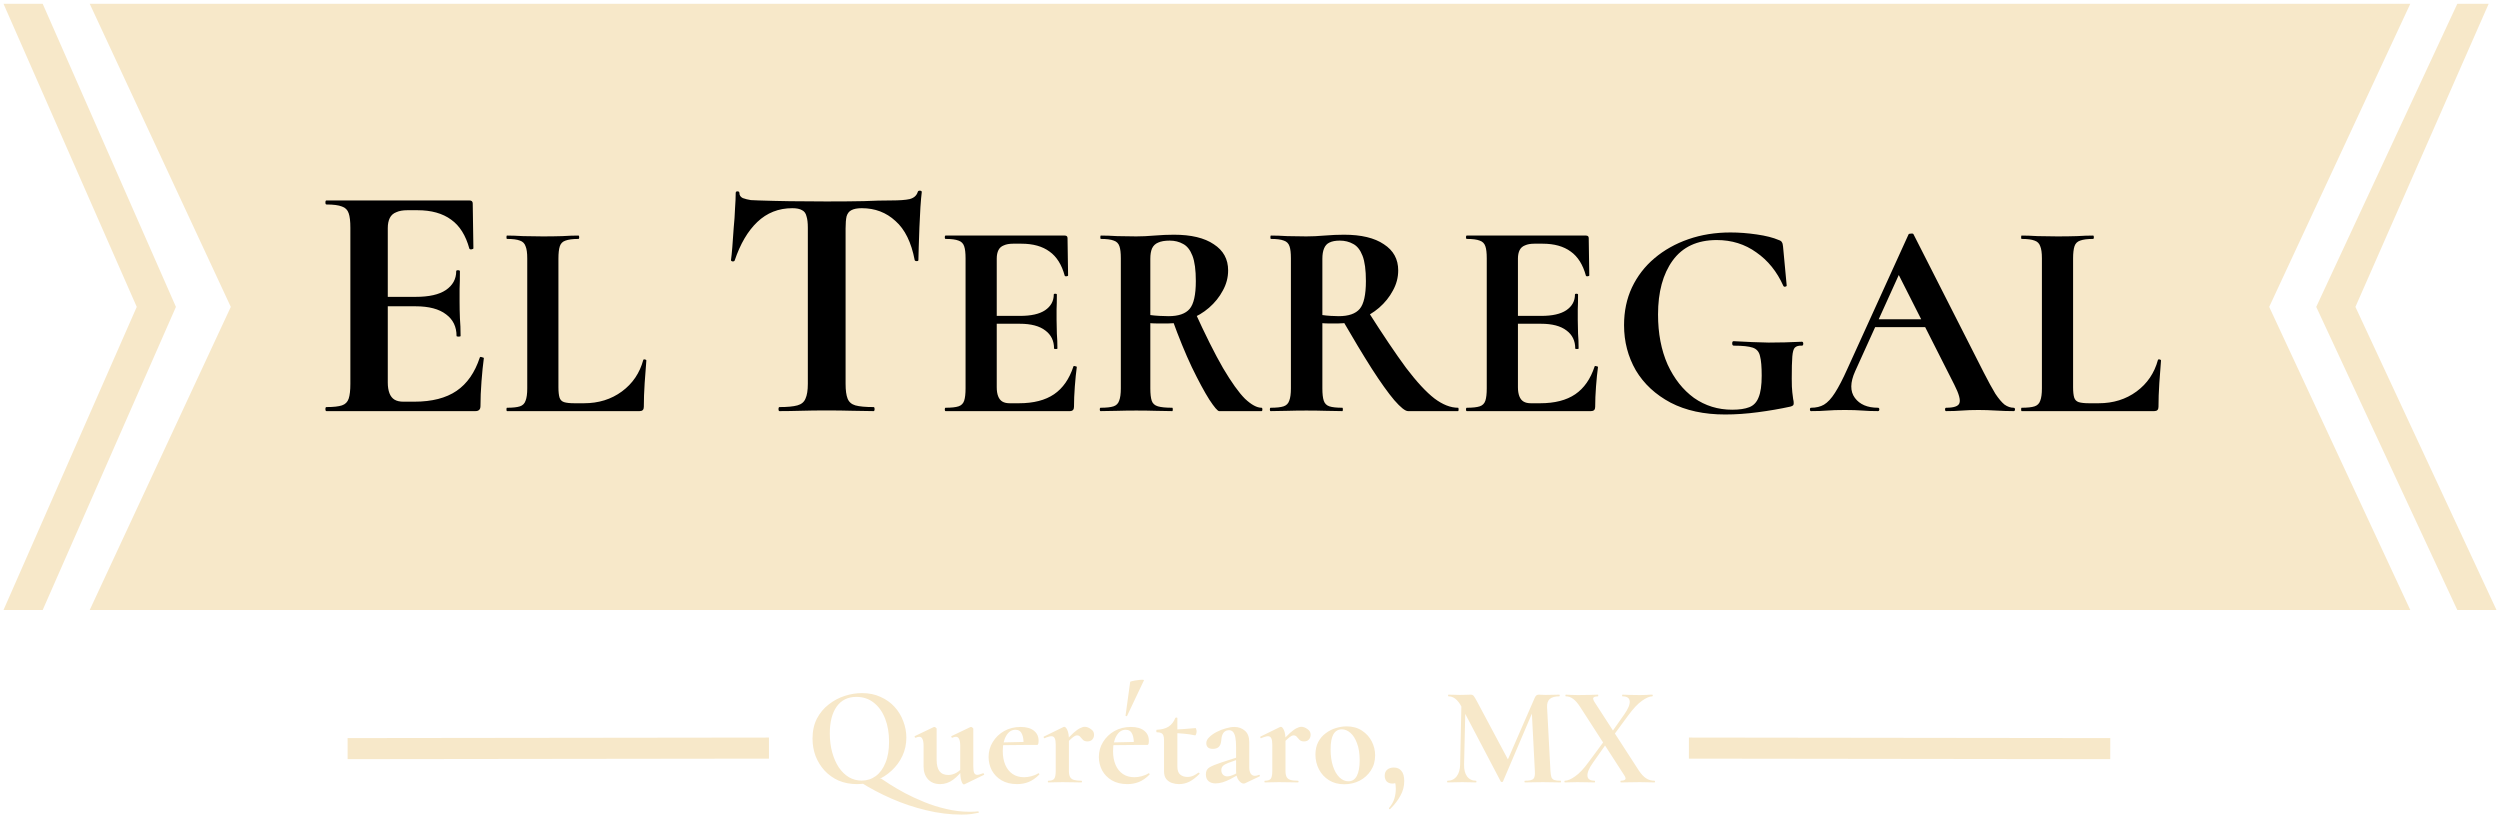 <svg width="356" height="119" viewBox="0 0 356 119" fill="none" xmlns="http://www.w3.org/2000/svg">
<path d="M32.866 43.702L12.777 86.862H343.223L323.134 43.702L343.223 0.543H12.777L32.866 43.702Z" fill="#F7E8C9"/>
<path d="M0.5 86.862H6.08L25.053 43.702L6.08 0.543H0.5L19.473 43.702L0.5 86.862Z" fill="#F7E8C9"/>
<path d="M355.5 86.862H349.92L329.831 43.702L349.92 0.543H354.384L335.411 43.702L355.5 86.862Z" fill="#F7E8C9"/>
<path d="M67.7 58.543H46.484C46.388 58.543 46.34 58.447 46.34 58.255C46.34 58.063 46.388 57.967 46.484 57.967C47.476 57.967 48.212 57.887 48.692 57.727C49.172 57.567 49.492 57.247 49.652 56.767C49.812 56.287 49.892 55.583 49.892 54.655V32.431C49.892 31.503 49.812 30.815 49.652 30.367C49.492 29.887 49.172 29.567 48.692 29.407C48.212 29.215 47.476 29.119 46.484 29.119C46.388 29.119 46.34 29.023 46.34 28.831C46.34 28.639 46.388 28.543 46.484 28.543H66.836C67.156 28.543 67.316 28.687 67.316 28.975L67.412 35.359C67.412 35.423 67.332 35.471 67.172 35.503C67.012 35.535 66.9 35.503 66.836 35.407C66.324 33.519 65.46 32.143 64.244 31.279C63.028 30.383 61.428 29.935 59.444 29.935H58.004C57.364 29.935 56.836 30.031 56.42 30.223C56.004 30.383 55.7 30.655 55.508 31.039C55.316 31.423 55.22 31.903 55.22 32.479V54.463C55.22 55.071 55.3 55.583 55.46 55.999C55.62 56.415 55.86 56.719 56.18 56.911C56.5 57.103 56.916 57.199 57.428 57.199H59.012C61.508 57.199 63.508 56.687 65.012 55.663C66.516 54.639 67.62 53.055 68.324 50.911C68.356 50.815 68.452 50.799 68.612 50.863C68.804 50.895 68.9 50.943 68.9 51.007C68.772 51.935 68.66 53.039 68.564 54.319C68.468 55.567 68.42 56.735 68.42 57.823C68.42 58.303 68.18 58.543 67.7 58.543ZM65.012 47.839C65.012 46.527 64.516 45.503 63.524 44.767C62.532 43.999 61.076 43.615 59.156 43.615H52.676V42.271H59.204C61.092 42.271 62.516 41.951 63.476 41.311C64.468 40.639 64.964 39.743 64.964 38.623C64.964 38.527 65.044 38.479 65.204 38.479C65.396 38.479 65.492 38.527 65.492 38.623C65.492 39.679 65.476 40.511 65.444 41.119C65.444 41.695 65.444 42.303 65.444 42.943C65.444 43.743 65.46 44.527 65.492 45.295C65.556 46.063 65.588 46.911 65.588 47.839C65.588 47.903 65.492 47.935 65.3 47.935C65.108 47.935 65.012 47.903 65.012 47.839ZM79.52 36.823V55.143C79.52 55.783 79.573 56.276 79.68 56.623C79.787 56.943 80 57.156 80.32 57.263C80.667 57.37 81.16 57.423 81.8 57.423H83.16C85.24 57.423 87.04 56.863 88.56 55.743C90.08 54.623 91.093 53.13 91.6 51.263C91.627 51.183 91.707 51.156 91.84 51.183C91.973 51.21 92.04 51.263 92.04 51.343C91.96 52.223 91.88 53.29 91.8 54.543C91.72 55.77 91.68 56.903 91.68 57.943C91.68 58.343 91.48 58.543 91.08 58.543H72.2C72.147 58.543 72.12 58.463 72.12 58.303C72.12 58.143 72.147 58.063 72.2 58.063C73.027 58.063 73.64 57.996 74.04 57.863C74.44 57.73 74.707 57.463 74.84 57.063C75 56.663 75.08 56.076 75.08 55.303V36.783C75.08 36.01 75 35.436 74.84 35.063C74.707 34.663 74.44 34.396 74.04 34.263C73.64 34.103 73.027 34.023 72.2 34.023C72.147 34.023 72.12 33.943 72.12 33.783C72.12 33.623 72.147 33.543 72.2 33.543C72.84 33.543 73.6 33.57 74.48 33.623C75.387 33.65 76.32 33.663 77.28 33.663C78.293 33.663 79.227 33.65 80.08 33.623C80.933 33.57 81.693 33.543 82.36 33.543C82.44 33.543 82.48 33.623 82.48 33.783C82.48 33.943 82.44 34.023 82.36 34.023C81.56 34.023 80.947 34.103 80.52 34.263C80.12 34.396 79.853 34.663 79.72 35.063C79.587 35.463 79.52 36.05 79.52 36.823ZM112.828 29.647C110.876 29.647 109.212 30.303 107.836 31.615C106.492 32.895 105.42 34.719 104.62 37.087C104.588 37.183 104.492 37.231 104.332 37.231C104.172 37.199 104.092 37.135 104.092 37.039C104.156 36.591 104.22 35.967 104.284 35.167C104.348 34.335 104.412 33.439 104.476 32.479C104.572 31.519 104.636 30.591 104.668 29.695C104.732 28.799 104.764 28.063 104.764 27.487C104.764 27.327 104.844 27.247 105.004 27.247C105.196 27.247 105.292 27.327 105.292 27.487C105.292 27.807 105.452 28.047 105.772 28.207C106.124 28.335 106.508 28.431 106.924 28.495C107.372 28.527 107.74 28.543 108.028 28.543C110.78 28.639 113.996 28.687 117.676 28.687C119.916 28.687 121.708 28.671 123.052 28.639C124.396 28.575 125.692 28.543 126.94 28.543C128.092 28.543 128.956 28.479 129.532 28.351C130.14 28.191 130.524 27.855 130.684 27.343C130.716 27.215 130.812 27.151 130.972 27.151C131.164 27.151 131.26 27.215 131.26 27.343C131.196 27.855 131.132 28.575 131.068 29.503C131.036 30.399 130.988 31.359 130.924 32.383C130.892 33.375 130.86 34.303 130.828 35.167C130.796 35.999 130.78 36.623 130.78 37.039C130.78 37.135 130.7 37.183 130.54 37.183C130.38 37.183 130.284 37.135 130.252 37.039C129.772 34.511 128.86 32.655 127.516 31.471C126.204 30.255 124.604 29.647 122.716 29.647C122.076 29.647 121.58 29.743 121.228 29.935C120.908 30.095 120.684 30.383 120.556 30.799C120.46 31.215 120.412 31.791 120.412 32.527V54.655C120.412 55.583 120.508 56.287 120.7 56.767C120.892 57.247 121.26 57.567 121.804 57.727C122.38 57.887 123.244 57.967 124.396 57.967C124.492 57.967 124.54 58.063 124.54 58.255C124.54 58.447 124.492 58.543 124.396 58.543C123.5 58.543 122.492 58.527 121.372 58.495C120.252 58.463 119.02 58.447 117.676 58.447C116.396 58.447 115.196 58.463 114.076 58.495C112.956 58.527 111.932 58.543 111.004 58.543C110.908 58.543 110.86 58.447 110.86 58.255C110.86 58.063 110.908 57.967 111.004 57.967C112.124 57.967 112.972 57.887 113.548 57.727C114.124 57.567 114.508 57.247 114.7 56.767C114.924 56.287 115.036 55.583 115.036 54.655V32.431C115.036 31.727 114.972 31.183 114.844 30.799C114.748 30.383 114.54 30.095 114.22 29.935C113.9 29.743 113.436 29.647 112.828 29.647ZM152.336 58.543H134.656C134.576 58.543 134.536 58.463 134.536 58.303C134.536 58.143 134.576 58.063 134.656 58.063C135.482 58.063 136.096 57.996 136.496 57.863C136.896 57.73 137.162 57.463 137.296 57.063C137.429 56.663 137.496 56.076 137.496 55.303V36.783C137.496 36.01 137.429 35.436 137.296 35.063C137.162 34.663 136.896 34.396 136.496 34.263C136.096 34.103 135.482 34.023 134.656 34.023C134.576 34.023 134.536 33.943 134.536 33.783C134.536 33.623 134.576 33.543 134.656 33.543H151.616C151.882 33.543 152.016 33.663 152.016 33.903L152.096 39.223C152.096 39.276 152.029 39.316 151.896 39.343C151.762 39.37 151.669 39.343 151.616 39.263C151.189 37.69 150.469 36.543 149.456 35.823C148.442 35.076 147.109 34.703 145.456 34.703H144.256C143.722 34.703 143.282 34.783 142.936 34.943C142.589 35.076 142.336 35.303 142.176 35.623C142.016 35.943 141.936 36.343 141.936 36.823V55.143C141.936 55.65 142.002 56.076 142.136 56.423C142.269 56.77 142.469 57.023 142.736 57.183C143.002 57.343 143.349 57.423 143.776 57.423H145.096C147.176 57.423 148.842 56.996 150.096 56.143C151.349 55.29 152.269 53.97 152.856 52.183C152.882 52.103 152.962 52.09 153.096 52.143C153.256 52.17 153.336 52.21 153.336 52.263C153.229 53.036 153.136 53.956 153.056 55.023C152.976 56.063 152.936 57.036 152.936 57.943C152.936 58.343 152.736 58.543 152.336 58.543ZM150.096 49.623C150.096 48.53 149.682 47.676 148.856 47.063C148.029 46.423 146.816 46.103 145.216 46.103H139.816V44.983H145.256C146.829 44.983 148.016 44.716 148.816 44.183C149.642 43.623 150.056 42.876 150.056 41.943C150.056 41.863 150.122 41.823 150.256 41.823C150.416 41.823 150.496 41.863 150.496 41.943C150.496 42.823 150.482 43.516 150.456 44.023C150.456 44.503 150.456 45.01 150.456 45.543C150.456 46.21 150.469 46.863 150.496 47.503C150.549 48.143 150.576 48.85 150.576 49.623C150.576 49.676 150.496 49.703 150.336 49.703C150.176 49.703 150.096 49.676 150.096 49.623ZM173.606 58.543C173.393 58.543 172.926 57.996 172.206 56.903C171.513 55.81 170.686 54.276 169.726 52.303C168.793 50.33 167.859 48.05 166.926 45.463L170.046 44.183C171.619 47.65 172.993 50.396 174.166 52.423C175.366 54.45 176.406 55.903 177.286 56.783C178.193 57.636 178.979 58.063 179.646 58.063C179.726 58.063 179.766 58.143 179.766 58.303C179.766 58.463 179.726 58.543 179.646 58.543C178.099 58.543 176.819 58.543 175.806 58.543C174.819 58.543 174.086 58.543 173.606 58.543ZM167.166 33.423C169.619 33.423 171.513 33.876 172.846 34.783C174.206 35.663 174.886 36.903 174.886 38.503C174.886 39.516 174.633 40.476 174.126 41.383C173.646 42.29 172.993 43.103 172.166 43.823C171.366 44.516 170.446 45.063 169.406 45.463C168.393 45.863 167.353 46.063 166.286 46.063C165.913 46.063 165.486 46.063 165.006 46.063C164.526 46.063 164.126 46.05 163.806 46.023V55.303C163.806 56.076 163.873 56.663 164.006 57.063C164.139 57.463 164.433 57.73 164.886 57.863C165.339 57.996 166.019 58.063 166.926 58.063C166.979 58.063 167.006 58.143 167.006 58.303C167.006 58.463 166.979 58.543 166.926 58.543C166.233 58.543 165.459 58.53 164.606 58.503C163.753 58.476 162.819 58.463 161.806 58.463C160.846 58.463 159.926 58.476 159.046 58.503C158.193 58.53 157.419 58.543 156.726 58.543C156.646 58.543 156.606 58.463 156.606 58.303C156.606 58.143 156.646 58.063 156.726 58.063C157.553 58.063 158.166 57.996 158.566 57.863C158.966 57.73 159.233 57.463 159.366 57.063C159.526 56.663 159.606 56.076 159.606 55.303V36.783C159.606 36.01 159.539 35.436 159.406 35.063C159.273 34.663 159.006 34.396 158.606 34.263C158.206 34.103 157.593 34.023 156.766 34.023C156.713 34.023 156.686 33.943 156.686 33.783C156.686 33.623 156.713 33.543 156.766 33.543C157.459 33.543 158.233 33.57 159.086 33.623C159.939 33.65 160.846 33.663 161.806 33.663C162.606 33.663 163.473 33.623 164.406 33.543C165.366 33.463 166.286 33.423 167.166 33.423ZM170.286 40.023C170.286 38.45 170.126 37.25 169.806 36.423C169.486 35.596 169.046 35.036 168.486 34.743C167.926 34.423 167.286 34.263 166.566 34.263C165.873 34.263 165.326 34.356 164.926 34.543C164.526 34.703 164.233 34.983 164.046 35.383C163.886 35.756 163.806 36.25 163.806 36.863V44.863C164.179 44.916 164.619 44.956 165.126 44.983C165.659 45.01 166.086 45.023 166.406 45.023C167.819 45.023 168.819 44.676 169.406 43.983C169.993 43.29 170.286 41.97 170.286 40.023ZM200.505 58.543C200.105 58.543 199.451 58.023 198.545 56.983C197.665 55.943 196.598 54.45 195.345 52.503C194.091 50.53 192.678 48.183 191.105 45.463L194.785 44.303C196.918 47.663 198.731 50.356 200.225 52.383C201.745 54.383 203.091 55.836 204.265 56.743C205.438 57.623 206.558 58.063 207.625 58.063C207.678 58.063 207.705 58.143 207.705 58.303C207.705 58.463 207.678 58.543 207.625 58.543C205.758 58.543 204.238 58.543 203.065 58.543C201.891 58.543 201.038 58.543 200.505 58.543ZM191.385 33.423C193.838 33.423 195.731 33.876 197.065 34.783C198.425 35.663 199.105 36.903 199.105 38.503C199.105 39.516 198.851 40.476 198.345 41.383C197.865 42.29 197.211 43.103 196.385 43.823C195.585 44.516 194.665 45.063 193.625 45.463C192.611 45.863 191.571 46.063 190.505 46.063C190.131 46.063 189.745 46.063 189.345 46.063C188.971 46.063 188.625 46.05 188.305 46.023V55.303C188.305 56.076 188.371 56.663 188.505 57.063C188.638 57.463 188.905 57.73 189.305 57.863C189.705 57.996 190.318 58.063 191.145 58.063C191.198 58.063 191.225 58.143 191.225 58.303C191.225 58.463 191.198 58.543 191.145 58.543C190.451 58.543 189.678 58.53 188.825 58.503C187.971 58.476 187.038 58.463 186.025 58.463C185.065 58.463 184.145 58.476 183.265 58.503C182.411 58.53 181.638 58.543 180.945 58.543C180.865 58.543 180.825 58.463 180.825 58.303C180.825 58.143 180.865 58.063 180.945 58.063C181.771 58.063 182.385 57.996 182.785 57.863C183.185 57.73 183.451 57.463 183.585 57.063C183.745 56.663 183.825 56.076 183.825 55.303V36.783C183.825 36.01 183.758 35.436 183.625 35.063C183.491 34.663 183.225 34.396 182.825 34.263C182.425 34.103 181.811 34.023 180.985 34.023C180.931 34.023 180.905 33.943 180.905 33.783C180.905 33.623 180.931 33.543 180.985 33.543C181.678 33.543 182.451 33.57 183.305 33.623C184.158 33.65 185.065 33.663 186.025 33.663C186.825 33.663 187.691 33.623 188.625 33.543C189.585 33.463 190.505 33.423 191.385 33.423ZM194.505 40.023C194.505 38.45 194.345 37.25 194.025 36.423C193.705 35.596 193.265 35.036 192.705 34.743C192.145 34.423 191.505 34.263 190.785 34.263C190.171 34.263 189.678 34.356 189.305 34.543C188.958 34.703 188.705 34.983 188.545 35.383C188.385 35.756 188.305 36.25 188.305 36.863V44.863C188.678 44.916 189.078 44.956 189.505 44.983C189.931 45.01 190.305 45.023 190.625 45.023C192.038 45.023 193.038 44.676 193.625 43.983C194.211 43.29 194.505 41.97 194.505 40.023ZM226.554 58.543H208.874C208.794 58.543 208.754 58.463 208.754 58.303C208.754 58.143 208.794 58.063 208.874 58.063C209.701 58.063 210.314 57.996 210.714 57.863C211.114 57.73 211.381 57.463 211.514 57.063C211.648 56.663 211.714 56.076 211.714 55.303V36.783C211.714 36.01 211.648 35.436 211.514 35.063C211.381 34.663 211.114 34.396 210.714 34.263C210.314 34.103 209.701 34.023 208.874 34.023C208.794 34.023 208.754 33.943 208.754 33.783C208.754 33.623 208.794 33.543 208.874 33.543H225.834C226.101 33.543 226.234 33.663 226.234 33.903L226.314 39.223C226.314 39.276 226.248 39.316 226.114 39.343C225.981 39.37 225.888 39.343 225.834 39.263C225.408 37.69 224.688 36.543 223.674 35.823C222.661 35.076 221.328 34.703 219.674 34.703H218.474C217.941 34.703 217.501 34.783 217.154 34.943C216.808 35.076 216.554 35.303 216.394 35.623C216.234 35.943 216.154 36.343 216.154 36.823V55.143C216.154 55.65 216.221 56.076 216.354 56.423C216.488 56.77 216.688 57.023 216.954 57.183C217.221 57.343 217.568 57.423 217.994 57.423H219.314C221.394 57.423 223.061 56.996 224.314 56.143C225.568 55.29 226.488 53.97 227.074 52.183C227.101 52.103 227.181 52.09 227.314 52.143C227.474 52.17 227.554 52.21 227.554 52.263C227.448 53.036 227.354 53.956 227.274 55.023C227.194 56.063 227.154 57.036 227.154 57.943C227.154 58.343 226.954 58.543 226.554 58.543ZM224.314 49.623C224.314 48.53 223.901 47.676 223.074 47.063C222.248 46.423 221.034 46.103 219.434 46.103H214.034V44.983H219.474C221.048 44.983 222.234 44.716 223.034 44.183C223.861 43.623 224.274 42.876 224.274 41.943C224.274 41.863 224.341 41.823 224.474 41.823C224.634 41.823 224.714 41.863 224.714 41.943C224.714 42.823 224.701 43.516 224.674 44.023C224.674 44.503 224.674 45.01 224.674 45.543C224.674 46.21 224.688 46.863 224.714 47.503C224.768 48.143 224.794 48.85 224.794 49.623C224.794 49.676 224.714 49.703 224.554 49.703C224.394 49.703 224.314 49.676 224.314 49.623ZM245.665 59.023C242.651 59.023 240.065 58.463 237.905 57.343C235.745 56.196 234.091 54.663 232.945 52.743C231.825 50.796 231.265 48.65 231.265 46.303C231.265 44.33 231.638 42.543 232.385 40.943C233.158 39.316 234.225 37.93 235.585 36.783C236.971 35.61 238.585 34.703 240.425 34.063C242.265 33.423 244.265 33.103 246.425 33.103C247.625 33.103 248.865 33.196 250.145 33.383C251.451 33.57 252.505 33.836 253.305 34.183C253.545 34.263 253.691 34.37 253.745 34.503C253.825 34.61 253.878 34.81 253.905 35.103L254.425 40.663C254.425 40.743 254.358 40.796 254.225 40.823C254.091 40.85 253.998 40.81 253.945 40.703C253.038 38.676 251.758 37.09 250.105 35.943C248.478 34.77 246.598 34.183 244.465 34.183C241.691 34.183 239.598 35.156 238.185 37.103C236.798 39.023 236.105 41.583 236.105 44.783C236.105 47.476 236.558 49.85 237.465 51.903C238.398 53.93 239.651 55.516 241.225 56.663C242.825 57.783 244.638 58.343 246.665 58.343C247.678 58.343 248.491 58.223 249.105 57.983C249.718 57.743 250.158 57.276 250.425 56.583C250.718 55.89 250.865 54.863 250.865 53.503C250.865 52.223 250.785 51.29 250.625 50.703C250.491 50.09 250.145 49.69 249.585 49.503C249.025 49.316 248.131 49.223 246.905 49.223C246.745 49.223 246.665 49.116 246.665 48.903C246.665 48.69 246.731 48.583 246.865 48.583C248.705 48.69 250.371 48.756 251.865 48.783C253.358 48.783 254.931 48.743 256.585 48.663C256.718 48.663 256.785 48.756 256.785 48.943C256.785 49.13 256.718 49.223 256.585 49.223C256.131 49.196 255.798 49.29 255.585 49.503C255.398 49.69 255.278 50.116 255.225 50.783C255.171 51.45 255.145 52.49 255.145 53.903C255.145 54.783 255.171 55.436 255.225 55.863C255.278 56.29 255.318 56.61 255.345 56.823C255.398 57.01 255.425 57.21 255.425 57.423C255.425 57.583 255.385 57.69 255.305 57.743C255.251 57.796 255.131 57.85 254.945 57.903C253.478 58.223 251.931 58.49 250.305 58.703C248.705 58.916 247.158 59.023 245.665 59.023ZM266.775 46.583L267.375 45.463H275.615L275.895 46.583H266.775ZM286.735 58.063C286.868 58.063 286.935 58.143 286.935 58.303C286.935 58.463 286.868 58.543 286.735 58.543C285.935 58.543 285.095 58.516 284.215 58.463C283.361 58.41 282.535 58.383 281.735 58.383C280.828 58.383 280.041 58.41 279.375 58.463C278.708 58.516 277.961 58.543 277.135 58.543C277.028 58.543 276.975 58.463 276.975 58.303C276.975 58.143 277.028 58.063 277.135 58.063C278.228 58.063 278.855 57.85 279.015 57.423C279.201 56.97 278.961 56.09 278.295 54.783L270.175 38.743L272.135 35.303L264.175 52.863C263.455 54.463 263.441 55.73 264.135 56.663C264.828 57.596 265.921 58.063 267.415 58.063C267.548 58.063 267.615 58.143 267.615 58.303C267.615 58.463 267.548 58.543 267.415 58.543C266.615 58.543 265.881 58.516 265.215 58.463C264.548 58.41 263.708 58.383 262.695 58.383C261.655 58.383 260.815 58.41 260.175 58.463C259.561 58.516 258.801 58.543 257.895 58.543C257.788 58.543 257.735 58.463 257.735 58.303C257.735 58.143 257.788 58.063 257.895 58.063C258.615 58.063 259.228 57.916 259.735 57.623C260.268 57.303 260.788 56.743 261.295 55.943C261.828 55.116 262.428 53.956 263.095 52.463L271.775 33.383C271.801 33.303 271.921 33.263 272.135 33.263C272.348 33.236 272.468 33.276 272.495 33.383L282.495 53.063C283.135 54.316 283.681 55.316 284.135 56.063C284.615 56.783 285.055 57.303 285.455 57.623C285.881 57.916 286.308 58.063 286.735 58.063ZM295.208 36.823V55.143C295.208 55.783 295.261 56.276 295.368 56.623C295.474 56.943 295.688 57.156 296.008 57.263C296.354 57.37 296.848 57.423 297.488 57.423H298.848C300.928 57.423 302.728 56.863 304.248 55.743C305.768 54.623 306.781 53.13 307.288 51.263C307.314 51.183 307.394 51.156 307.528 51.183C307.661 51.21 307.728 51.263 307.728 51.343C307.648 52.223 307.568 53.29 307.488 54.543C307.408 55.77 307.368 56.903 307.368 57.943C307.368 58.343 307.168 58.543 306.768 58.543H287.888C287.834 58.543 287.808 58.463 287.808 58.303C287.808 58.143 287.834 58.063 287.888 58.063C288.714 58.063 289.328 57.996 289.728 57.863C290.128 57.73 290.394 57.463 290.528 57.063C290.688 56.663 290.768 56.076 290.768 55.303V36.783C290.768 36.01 290.688 35.436 290.528 35.063C290.394 34.663 290.128 34.396 289.728 34.263C289.328 34.103 288.714 34.023 287.888 34.023C287.834 34.023 287.808 33.943 287.808 33.783C287.808 33.623 287.834 33.543 287.888 33.543C288.528 33.543 289.288 33.57 290.168 33.623C291.074 33.65 292.008 33.663 292.968 33.663C293.981 33.663 294.914 33.65 295.768 33.623C296.621 33.57 297.381 33.543 298.048 33.543C298.128 33.543 298.168 33.623 298.168 33.783C298.168 33.943 298.128 34.023 298.048 34.023C297.248 34.023 296.634 34.103 296.208 34.263C295.808 34.396 295.541 34.663 295.408 35.063C295.274 35.463 295.208 36.05 295.208 36.823Z" fill="black"/>
<path d="M122.544 111.397L125.484 110.877C125.751 111.064 126.178 111.344 126.764 111.717C127.351 112.091 128.051 112.497 128.864 112.937C129.691 113.377 130.598 113.797 131.584 114.197C132.584 114.611 133.638 114.944 134.744 115.197C135.851 115.464 136.978 115.597 138.124 115.597C138.444 115.597 138.678 115.591 138.824 115.577C138.984 115.564 139.138 115.551 139.284 115.537C139.324 115.524 139.351 115.551 139.364 115.617C139.391 115.684 139.391 115.724 139.364 115.737C139.058 115.804 138.711 115.864 138.324 115.917C137.951 115.971 137.484 115.997 136.924 115.997C135.258 115.997 133.578 115.791 131.884 115.377C130.204 114.977 128.571 114.431 126.984 113.737C125.398 113.044 123.918 112.264 122.544 111.397ZM122.044 111.657C121.084 111.657 120.211 111.491 119.424 111.157C118.651 110.811 117.984 110.337 117.424 109.737C116.878 109.137 116.451 108.451 116.144 107.677C115.851 106.891 115.704 106.057 115.704 105.177C115.704 104.097 115.911 103.151 116.324 102.337C116.751 101.524 117.311 100.851 118.004 100.317C118.698 99.771 119.458 99.364 120.284 99.097C121.111 98.831 121.931 98.698 122.744 98.698C123.731 98.698 124.611 98.877 125.384 99.237C126.171 99.584 126.838 100.057 127.384 100.657C127.931 101.257 128.344 101.937 128.624 102.697C128.918 103.457 129.064 104.237 129.064 105.037C129.064 105.971 128.878 106.837 128.504 107.637C128.131 108.437 127.618 109.137 126.964 109.737C126.324 110.337 125.578 110.811 124.724 111.157C123.884 111.491 122.991 111.657 122.044 111.657ZM122.704 111.157C123.451 111.157 124.118 110.944 124.704 110.517C125.291 110.091 125.751 109.464 126.084 108.637C126.431 107.811 126.604 106.804 126.604 105.617C126.604 104.391 126.418 103.297 126.044 102.337C125.671 101.377 125.138 100.624 124.444 100.077C123.751 99.517 122.918 99.237 121.944 99.237C120.731 99.237 119.798 99.698 119.144 100.617C118.491 101.537 118.164 102.811 118.164 104.437C118.164 105.411 118.278 106.311 118.504 107.137C118.731 107.951 119.044 108.664 119.444 109.277C119.858 109.877 120.338 110.344 120.884 110.677C121.444 110.997 122.051 111.157 122.704 111.157ZM133.877 111.657C133.144 111.657 132.564 111.424 132.137 110.957C131.724 110.491 131.517 109.891 131.517 109.157V106.217C131.517 105.777 131.464 105.451 131.357 105.237C131.264 105.024 131.11 104.917 130.897 104.917C130.75 104.917 130.584 104.964 130.397 105.057C130.344 105.071 130.297 105.037 130.257 104.957C130.23 104.877 130.237 104.831 130.277 104.817L132.957 103.537C132.997 103.524 133.03 103.517 133.057 103.517C133.124 103.517 133.19 103.551 133.257 103.617C133.337 103.671 133.377 103.724 133.377 103.777V108.197C133.377 108.917 133.51 109.457 133.777 109.817C134.057 110.177 134.477 110.357 135.037 110.357C135.424 110.357 135.81 110.251 136.197 110.037C136.584 109.811 136.89 109.531 137.117 109.197L137.237 109.437C136.784 110.091 136.277 110.624 135.717 111.037C135.157 111.451 134.544 111.657 133.877 111.657ZM138.597 103.777V109.097C138.597 109.551 138.637 109.871 138.717 110.057C138.81 110.244 138.957 110.337 139.157 110.337C139.25 110.337 139.364 110.317 139.497 110.277C139.644 110.237 139.804 110.184 139.977 110.117C140.03 110.091 140.077 110.117 140.117 110.197C140.157 110.264 140.157 110.311 140.117 110.337L137.357 111.677C137.33 111.691 137.297 111.697 137.257 111.697C137.124 111.697 137.004 111.531 136.897 111.197C136.79 110.864 136.737 110.391 136.737 109.777V106.217C136.737 105.777 136.684 105.451 136.577 105.237C136.484 105.024 136.33 104.917 136.117 104.917C135.97 104.917 135.797 104.964 135.597 105.057C135.557 105.071 135.517 105.037 135.477 104.957C135.45 104.877 135.457 104.831 135.497 104.817L138.177 103.537C138.204 103.524 138.237 103.517 138.277 103.517C138.344 103.517 138.41 103.551 138.477 103.617C138.557 103.671 138.597 103.724 138.597 103.777ZM144.835 111.657C143.968 111.657 143.228 111.477 142.615 111.117C142.015 110.757 141.555 110.284 141.235 109.697C140.928 109.097 140.775 108.464 140.775 107.797C140.775 107.011 140.975 106.297 141.375 105.657C141.775 105.004 142.315 104.484 142.995 104.097C143.688 103.711 144.468 103.517 145.335 103.517C146.161 103.517 146.795 103.697 147.235 104.057C147.675 104.404 147.895 104.884 147.895 105.497C147.895 105.644 147.881 105.777 147.855 105.897C147.828 106.017 147.768 106.077 147.675 106.077H145.755C145.781 105.451 145.708 104.937 145.535 104.537C145.361 104.124 145.048 103.917 144.595 103.917C144.061 103.917 143.628 104.197 143.295 104.757C142.961 105.304 142.795 106.037 142.795 106.957C142.795 107.704 142.915 108.357 143.155 108.917C143.395 109.477 143.741 109.911 144.195 110.217C144.648 110.524 145.195 110.677 145.835 110.677C146.155 110.677 146.495 110.631 146.855 110.537C147.228 110.444 147.561 110.304 147.855 110.117C147.881 110.091 147.915 110.104 147.955 110.157C148.008 110.211 148.021 110.257 147.995 110.297C147.501 110.791 146.995 111.144 146.475 111.357C145.968 111.557 145.421 111.657 144.835 111.657ZM142.095 106.117L142.075 105.737L146.455 105.637V106.077L142.095 106.117ZM151.714 105.997L151.554 105.737C152.074 105.137 152.514 104.677 152.874 104.357C153.234 104.037 153.541 103.817 153.794 103.697C154.047 103.564 154.274 103.497 154.474 103.497C154.754 103.497 155.041 103.604 155.334 103.817C155.641 104.017 155.794 104.284 155.794 104.617C155.794 104.897 155.707 105.131 155.534 105.317C155.374 105.491 155.147 105.577 154.854 105.577C154.574 105.577 154.361 105.504 154.214 105.357C154.081 105.211 153.954 105.071 153.834 104.937C153.727 104.791 153.567 104.717 153.354 104.717C153.261 104.717 153.154 104.751 153.034 104.817C152.927 104.871 152.767 104.991 152.554 105.177C152.354 105.351 152.074 105.624 151.714 105.997ZM149.274 111.417C149.234 111.417 149.214 111.377 149.214 111.297C149.214 111.217 149.234 111.177 149.274 111.177C149.687 111.177 149.967 111.084 150.114 110.897C150.261 110.697 150.334 110.331 150.334 109.797V106.037C150.334 105.624 150.287 105.324 150.194 105.137C150.101 104.937 149.941 104.837 149.714 104.837C149.594 104.837 149.454 104.864 149.294 104.917C149.134 104.957 148.954 105.024 148.754 105.117C148.701 105.144 148.661 105.117 148.634 105.037C148.607 104.957 148.607 104.911 148.634 104.897L151.414 103.537C151.494 103.511 151.541 103.497 151.554 103.497C151.701 103.497 151.847 103.657 151.994 103.977C152.141 104.297 152.214 104.757 152.214 105.357V109.797C152.214 110.144 152.267 110.424 152.374 110.637C152.481 110.837 152.661 110.977 152.914 111.057C153.181 111.137 153.541 111.177 153.994 111.177C154.047 111.177 154.074 111.217 154.074 111.297C154.074 111.377 154.047 111.417 153.994 111.417C153.634 111.417 153.221 111.411 152.754 111.397C152.301 111.384 151.807 111.377 151.274 111.377C150.901 111.377 150.541 111.384 150.194 111.397C149.847 111.411 149.541 111.417 149.274 111.417ZM160.538 111.657C159.671 111.657 158.931 111.477 158.318 111.117C157.718 110.757 157.258 110.284 156.938 109.697C156.631 109.097 156.478 108.464 156.478 107.797C156.478 107.011 156.678 106.297 157.078 105.657C157.478 105.004 158.018 104.484 158.698 104.097C159.391 103.711 160.171 103.517 161.038 103.517C161.864 103.517 162.498 103.697 162.938 104.057C163.378 104.404 163.598 104.884 163.598 105.497C163.598 105.644 163.584 105.777 163.558 105.897C163.531 106.017 163.471 106.077 163.378 106.077H161.458C161.484 105.451 161.411 104.937 161.238 104.537C161.064 104.124 160.751 103.917 160.298 103.917C159.764 103.917 159.331 104.197 158.998 104.757C158.664 105.304 158.498 106.037 158.498 106.957C158.498 107.704 158.618 108.357 158.858 108.917C159.098 109.477 159.444 109.911 159.898 110.217C160.351 110.524 160.898 110.677 161.538 110.677C161.858 110.677 162.198 110.631 162.558 110.537C162.931 110.444 163.264 110.304 163.558 110.117C163.584 110.091 163.618 110.104 163.658 110.157C163.711 110.211 163.724 110.257 163.698 110.297C163.204 110.791 162.698 111.144 162.178 111.357C161.671 111.557 161.124 111.657 160.538 111.657ZM157.798 106.117L157.778 105.737L162.158 105.637V106.077L157.798 106.117ZM160.498 101.937C160.484 101.977 160.438 101.991 160.358 101.977C160.291 101.951 160.264 101.924 160.278 101.897L160.938 97.097C160.964 97.058 161.078 97.017 161.278 96.978C161.491 96.924 161.724 96.884 161.978 96.858C162.244 96.817 162.471 96.797 162.658 96.797C162.844 96.797 162.924 96.824 162.898 96.877L160.498 101.937ZM167.877 111.657C167.557 111.657 167.23 111.604 166.897 111.497C166.577 111.391 166.304 111.204 166.077 110.937C165.864 110.671 165.757 110.297 165.757 109.817V105.377C165.757 105.097 165.724 104.877 165.657 104.717C165.59 104.557 165.484 104.444 165.337 104.377C165.19 104.311 164.99 104.277 164.737 104.277C164.684 104.277 164.657 104.217 164.657 104.097C164.657 103.977 164.684 103.917 164.737 103.917C165.417 103.891 165.97 103.744 166.397 103.477C166.824 103.197 167.144 102.791 167.357 102.257C167.384 102.204 167.437 102.177 167.517 102.177C167.61 102.177 167.657 102.204 167.657 102.257V109.157C167.657 109.691 167.79 110.071 168.057 110.297C168.337 110.524 168.677 110.637 169.077 110.637C169.384 110.637 169.67 110.577 169.937 110.457C170.217 110.324 170.45 110.184 170.637 110.037C170.677 109.997 170.724 110.011 170.777 110.077C170.844 110.131 170.85 110.177 170.797 110.217C170.304 110.711 169.824 111.077 169.357 111.317C168.904 111.544 168.41 111.657 167.877 111.657ZM170.177 104.717C169.63 104.597 169.097 104.517 168.577 104.477C168.07 104.424 167.53 104.397 166.957 104.397V103.877C167.504 103.877 168.037 103.857 168.557 103.817C169.09 103.777 169.657 103.731 170.257 103.677C170.284 103.677 170.31 103.731 170.337 103.837C170.377 103.931 170.397 104.037 170.397 104.157C170.397 104.291 170.37 104.424 170.317 104.557C170.277 104.677 170.23 104.731 170.177 104.717ZM177.296 111.537C177.242 111.564 177.176 111.577 177.096 111.577C176.856 111.577 176.616 111.417 176.376 111.097C176.136 110.777 176.016 110.317 176.016 109.717V106.317C176.016 105.797 175.982 105.364 175.916 105.017C175.849 104.671 175.742 104.411 175.596 104.237C175.449 104.064 175.249 103.977 174.996 103.977C174.796 103.977 174.616 104.031 174.456 104.137C174.296 104.231 174.169 104.391 174.076 104.617C173.982 104.831 173.922 105.131 173.896 105.517C173.856 105.904 173.736 106.191 173.536 106.377C173.336 106.551 173.062 106.637 172.716 106.637C172.382 106.637 172.142 106.564 171.996 106.417C171.849 106.271 171.776 106.071 171.776 105.817C171.776 105.524 171.916 105.244 172.196 104.977C172.476 104.697 172.822 104.451 173.236 104.237C173.662 104.011 174.102 103.837 174.556 103.717C175.009 103.584 175.416 103.517 175.776 103.517C176.362 103.517 176.862 103.697 177.276 104.057C177.689 104.404 177.896 104.957 177.896 105.717V109.257C177.896 109.644 177.962 109.944 178.096 110.157C178.242 110.371 178.442 110.477 178.696 110.477C178.882 110.477 179.076 110.431 179.276 110.337C179.329 110.311 179.369 110.337 179.396 110.417C179.436 110.484 179.422 110.531 179.356 110.557L177.296 111.537ZM173.096 111.557C172.682 111.557 172.349 111.451 172.096 111.237C171.842 111.011 171.716 110.691 171.716 110.277C171.716 109.797 171.896 109.457 172.256 109.257C172.629 109.044 173.202 108.811 173.976 108.557L176.216 107.837L176.296 108.137L174.916 108.637C174.556 108.771 174.296 108.917 174.136 109.077C173.989 109.237 173.916 109.431 173.916 109.657C173.916 109.937 173.996 110.157 174.156 110.317C174.316 110.477 174.516 110.557 174.756 110.557C174.862 110.557 175.002 110.537 175.176 110.497C175.362 110.444 175.562 110.371 175.776 110.277L176.876 109.677L176.896 110.017L175.176 110.957C174.842 111.131 174.489 111.277 174.116 111.397C173.742 111.504 173.402 111.557 173.096 111.557ZM182.554 105.997L182.394 105.737C182.914 105.137 183.354 104.677 183.714 104.357C184.074 104.037 184.38 103.817 184.634 103.697C184.887 103.564 185.114 103.497 185.314 103.497C185.594 103.497 185.88 103.604 186.174 103.817C186.48 104.017 186.634 104.284 186.634 104.617C186.634 104.897 186.547 105.131 186.374 105.317C186.214 105.491 185.987 105.577 185.694 105.577C185.414 105.577 185.2 105.504 185.054 105.357C184.92 105.211 184.794 105.071 184.674 104.937C184.567 104.791 184.407 104.717 184.194 104.717C184.1 104.717 183.994 104.751 183.874 104.817C183.767 104.871 183.607 104.991 183.394 105.177C183.194 105.351 182.914 105.624 182.554 105.997ZM180.114 111.417C180.074 111.417 180.054 111.377 180.054 111.297C180.054 111.217 180.074 111.177 180.114 111.177C180.527 111.177 180.807 111.084 180.954 110.897C181.1 110.697 181.174 110.331 181.174 109.797V106.037C181.174 105.624 181.127 105.324 181.034 105.137C180.94 104.937 180.78 104.837 180.554 104.837C180.434 104.837 180.294 104.864 180.134 104.917C179.974 104.957 179.794 105.024 179.594 105.117C179.54 105.144 179.5 105.117 179.474 105.037C179.447 104.957 179.447 104.911 179.474 104.897L182.254 103.537C182.334 103.511 182.38 103.497 182.394 103.497C182.54 103.497 182.687 103.657 182.834 103.977C182.98 104.297 183.054 104.757 183.054 105.357V109.797C183.054 110.144 183.107 110.424 183.214 110.637C183.32 110.837 183.5 110.977 183.754 111.057C184.02 111.137 184.38 111.177 184.834 111.177C184.887 111.177 184.914 111.217 184.914 111.297C184.914 111.377 184.887 111.417 184.834 111.417C184.474 111.417 184.06 111.411 183.594 111.397C183.14 111.384 182.647 111.377 182.114 111.377C181.74 111.377 181.38 111.384 181.034 111.397C180.687 111.411 180.38 111.417 180.114 111.417ZM191.418 111.677C190.578 111.677 189.851 111.484 189.238 111.097C188.624 110.711 188.151 110.197 187.818 109.557C187.484 108.904 187.318 108.204 187.318 107.457C187.318 106.764 187.451 106.164 187.718 105.657C187.984 105.151 188.338 104.737 188.778 104.417C189.218 104.084 189.698 103.837 190.218 103.677C190.738 103.517 191.251 103.437 191.758 103.437C192.611 103.437 193.338 103.637 193.938 104.037C194.551 104.437 195.018 104.951 195.338 105.577C195.658 106.204 195.818 106.871 195.818 107.577C195.818 108.391 195.611 109.111 195.198 109.737C194.798 110.351 194.264 110.831 193.598 111.177C192.931 111.511 192.204 111.677 191.418 111.677ZM192.018 111.257C192.551 111.257 192.951 110.997 193.218 110.477C193.484 109.957 193.618 109.224 193.618 108.277C193.618 107.304 193.491 106.491 193.238 105.837C192.998 105.184 192.684 104.691 192.298 104.357C191.911 104.024 191.504 103.857 191.078 103.857C190.558 103.857 190.158 104.091 189.878 104.557C189.611 105.024 189.478 105.744 189.478 106.717C189.478 107.624 189.591 108.424 189.818 109.117C190.044 109.797 190.351 110.324 190.738 110.697C191.124 111.071 191.551 111.257 192.018 111.257ZM198.483 109.297C198.949 109.297 199.309 109.457 199.563 109.777C199.829 110.084 199.963 110.571 199.963 111.237C199.963 111.971 199.783 112.657 199.423 113.297C199.076 113.951 198.589 114.584 197.963 115.197C197.909 115.237 197.863 115.237 197.823 115.197C197.783 115.157 197.776 115.111 197.803 115.057C198.189 114.591 198.443 114.137 198.563 113.697C198.696 113.257 198.763 112.791 198.763 112.297C198.763 111.897 198.723 111.611 198.643 111.437C198.576 111.264 198.476 111.124 198.343 111.017L199.083 110.877C199.096 111.104 199.029 111.277 198.883 111.397C198.736 111.517 198.536 111.577 198.283 111.577C197.936 111.577 197.663 111.477 197.463 111.277C197.276 111.064 197.183 110.791 197.183 110.457C197.183 110.084 197.303 109.797 197.543 109.597C197.783 109.397 198.096 109.297 198.483 109.297ZM207.924 108.877L208.124 99.377L208.704 99.418L208.484 108.877C208.47 109.584 208.61 110.144 208.904 110.557C209.21 110.971 209.637 111.177 210.184 111.177C210.224 111.177 210.244 111.217 210.244 111.297C210.244 111.377 210.224 111.417 210.184 111.417C209.89 111.417 209.59 111.411 209.284 111.397C208.977 111.384 208.63 111.377 208.244 111.377C207.817 111.377 207.43 111.384 207.084 111.397C206.737 111.411 206.417 111.417 206.124 111.417C206.084 111.417 206.064 111.377 206.064 111.297C206.064 111.217 206.084 111.177 206.124 111.177C206.67 111.177 207.104 110.971 207.424 110.557C207.744 110.144 207.91 109.584 207.924 108.877ZM222.244 111.177C222.27 111.177 222.284 111.217 222.284 111.297C222.284 111.377 222.27 111.417 222.244 111.417C221.897 111.417 221.504 111.411 221.064 111.397C220.624 111.384 220.164 111.377 219.684 111.377C219.19 111.377 218.73 111.384 218.304 111.397C217.877 111.411 217.49 111.417 217.144 111.417C217.104 111.417 217.084 111.377 217.084 111.297C217.084 111.217 217.104 111.177 217.144 111.177C217.77 111.177 218.17 111.091 218.344 110.917C218.53 110.744 218.604 110.371 218.564 109.797L218.104 100.917L219.124 99.317L214.024 111.277C214.01 111.331 213.957 111.357 213.864 111.357C213.784 111.357 213.73 111.331 213.704 111.277L208.084 100.577C207.577 99.631 206.97 99.157 206.264 99.157C206.224 99.157 206.204 99.118 206.204 99.037C206.204 98.957 206.224 98.918 206.264 98.918C206.544 98.918 206.837 98.924 207.144 98.938C207.45 98.951 207.71 98.957 207.924 98.957C208.27 98.957 208.57 98.951 208.824 98.938C209.09 98.924 209.297 98.918 209.444 98.918C209.63 98.918 209.77 98.984 209.864 99.118C209.97 99.251 210.137 99.531 210.364 99.957L214.844 108.357L213.844 110.157L218.524 99.418C218.604 99.231 218.684 99.104 218.764 99.037C218.857 98.957 218.977 98.918 219.124 98.918C219.257 98.918 219.397 98.924 219.544 98.938C219.69 98.951 219.864 98.957 220.064 98.957C220.49 98.957 220.85 98.951 221.144 98.938C221.45 98.924 221.75 98.918 222.044 98.918C222.084 98.918 222.104 98.957 222.104 99.037C222.104 99.118 222.084 99.157 222.044 99.157C221.43 99.157 220.977 99.284 220.684 99.537C220.404 99.791 220.277 100.184 220.304 100.717L220.784 109.797C220.81 110.184 220.857 110.477 220.924 110.677C221.004 110.877 221.144 111.011 221.344 111.077C221.544 111.144 221.844 111.177 222.244 111.177ZM230.812 111.417C230.772 111.417 230.752 111.377 230.752 111.297C230.752 111.217 230.772 111.177 230.812 111.177C231.066 111.177 231.259 111.131 231.392 111.037C231.539 110.931 231.506 110.717 231.292 110.397L225.072 100.757C224.699 100.171 224.346 99.757 224.012 99.517C223.692 99.278 223.346 99.157 222.972 99.157C222.932 99.157 222.912 99.118 222.912 99.037C222.912 98.957 222.932 98.918 222.972 98.918C223.239 98.918 223.519 98.931 223.812 98.957C224.119 98.971 224.406 98.978 224.672 98.978C225.246 98.978 225.772 98.971 226.252 98.957C226.746 98.931 227.179 98.918 227.552 98.918C227.579 98.918 227.592 98.957 227.592 99.037C227.592 99.118 227.579 99.157 227.552 99.157C227.299 99.157 227.099 99.204 226.952 99.297C226.806 99.391 226.839 99.611 227.052 99.957L233.392 109.757C233.726 110.251 234.066 110.611 234.412 110.837C234.759 111.064 235.159 111.177 235.612 111.177C235.652 111.177 235.672 111.217 235.672 111.297C235.672 111.377 235.652 111.417 235.612 111.417C235.319 111.417 234.992 111.411 234.632 111.397C234.286 111.384 233.912 111.377 233.512 111.377C232.939 111.377 232.439 111.384 232.012 111.397C231.586 111.411 231.186 111.417 230.812 111.417ZM222.832 111.417C222.792 111.417 222.772 111.377 222.772 111.297C222.772 111.217 222.792 111.177 222.832 111.177C223.219 111.177 223.706 110.971 224.292 110.557C224.892 110.144 225.539 109.457 226.232 108.497L228.692 105.177L229.052 105.457L226.832 108.617C226.272 109.404 226.012 110.031 226.052 110.497C226.092 110.951 226.439 111.177 227.092 111.177C227.119 111.177 227.132 111.217 227.132 111.297C227.132 111.377 227.119 111.417 227.092 111.417C226.706 111.417 226.339 111.411 225.992 111.397C225.646 111.384 225.186 111.377 224.612 111.377C224.239 111.377 223.932 111.384 223.692 111.397C223.466 111.411 223.179 111.417 222.832 111.417ZM229.432 105.177L229.072 104.897L231.292 101.737C231.852 100.937 232.112 100.311 232.072 99.858C232.032 99.391 231.686 99.157 231.032 99.157C231.006 99.157 230.992 99.118 230.992 99.037C230.992 98.957 231.006 98.918 231.032 98.918C231.419 98.918 231.786 98.931 232.132 98.957C232.479 98.971 232.939 98.978 233.512 98.978C233.899 98.978 234.206 98.971 234.432 98.957C234.672 98.931 234.959 98.918 235.292 98.918C235.332 98.918 235.352 98.957 235.352 99.037C235.352 99.118 235.332 99.157 235.292 99.157C234.906 99.157 234.412 99.371 233.812 99.797C233.226 100.211 232.579 100.897 231.872 101.857L229.432 105.177Z" fill="#F7E8C9"/>
<path d="M109.5 106.529L49.5 106.603" stroke="#F7E8C9" stroke-width="3"/>
<path d="M300.5 106.605L240.5 106.529" stroke="#F7E8C9" stroke-width="3"/>
</svg>
